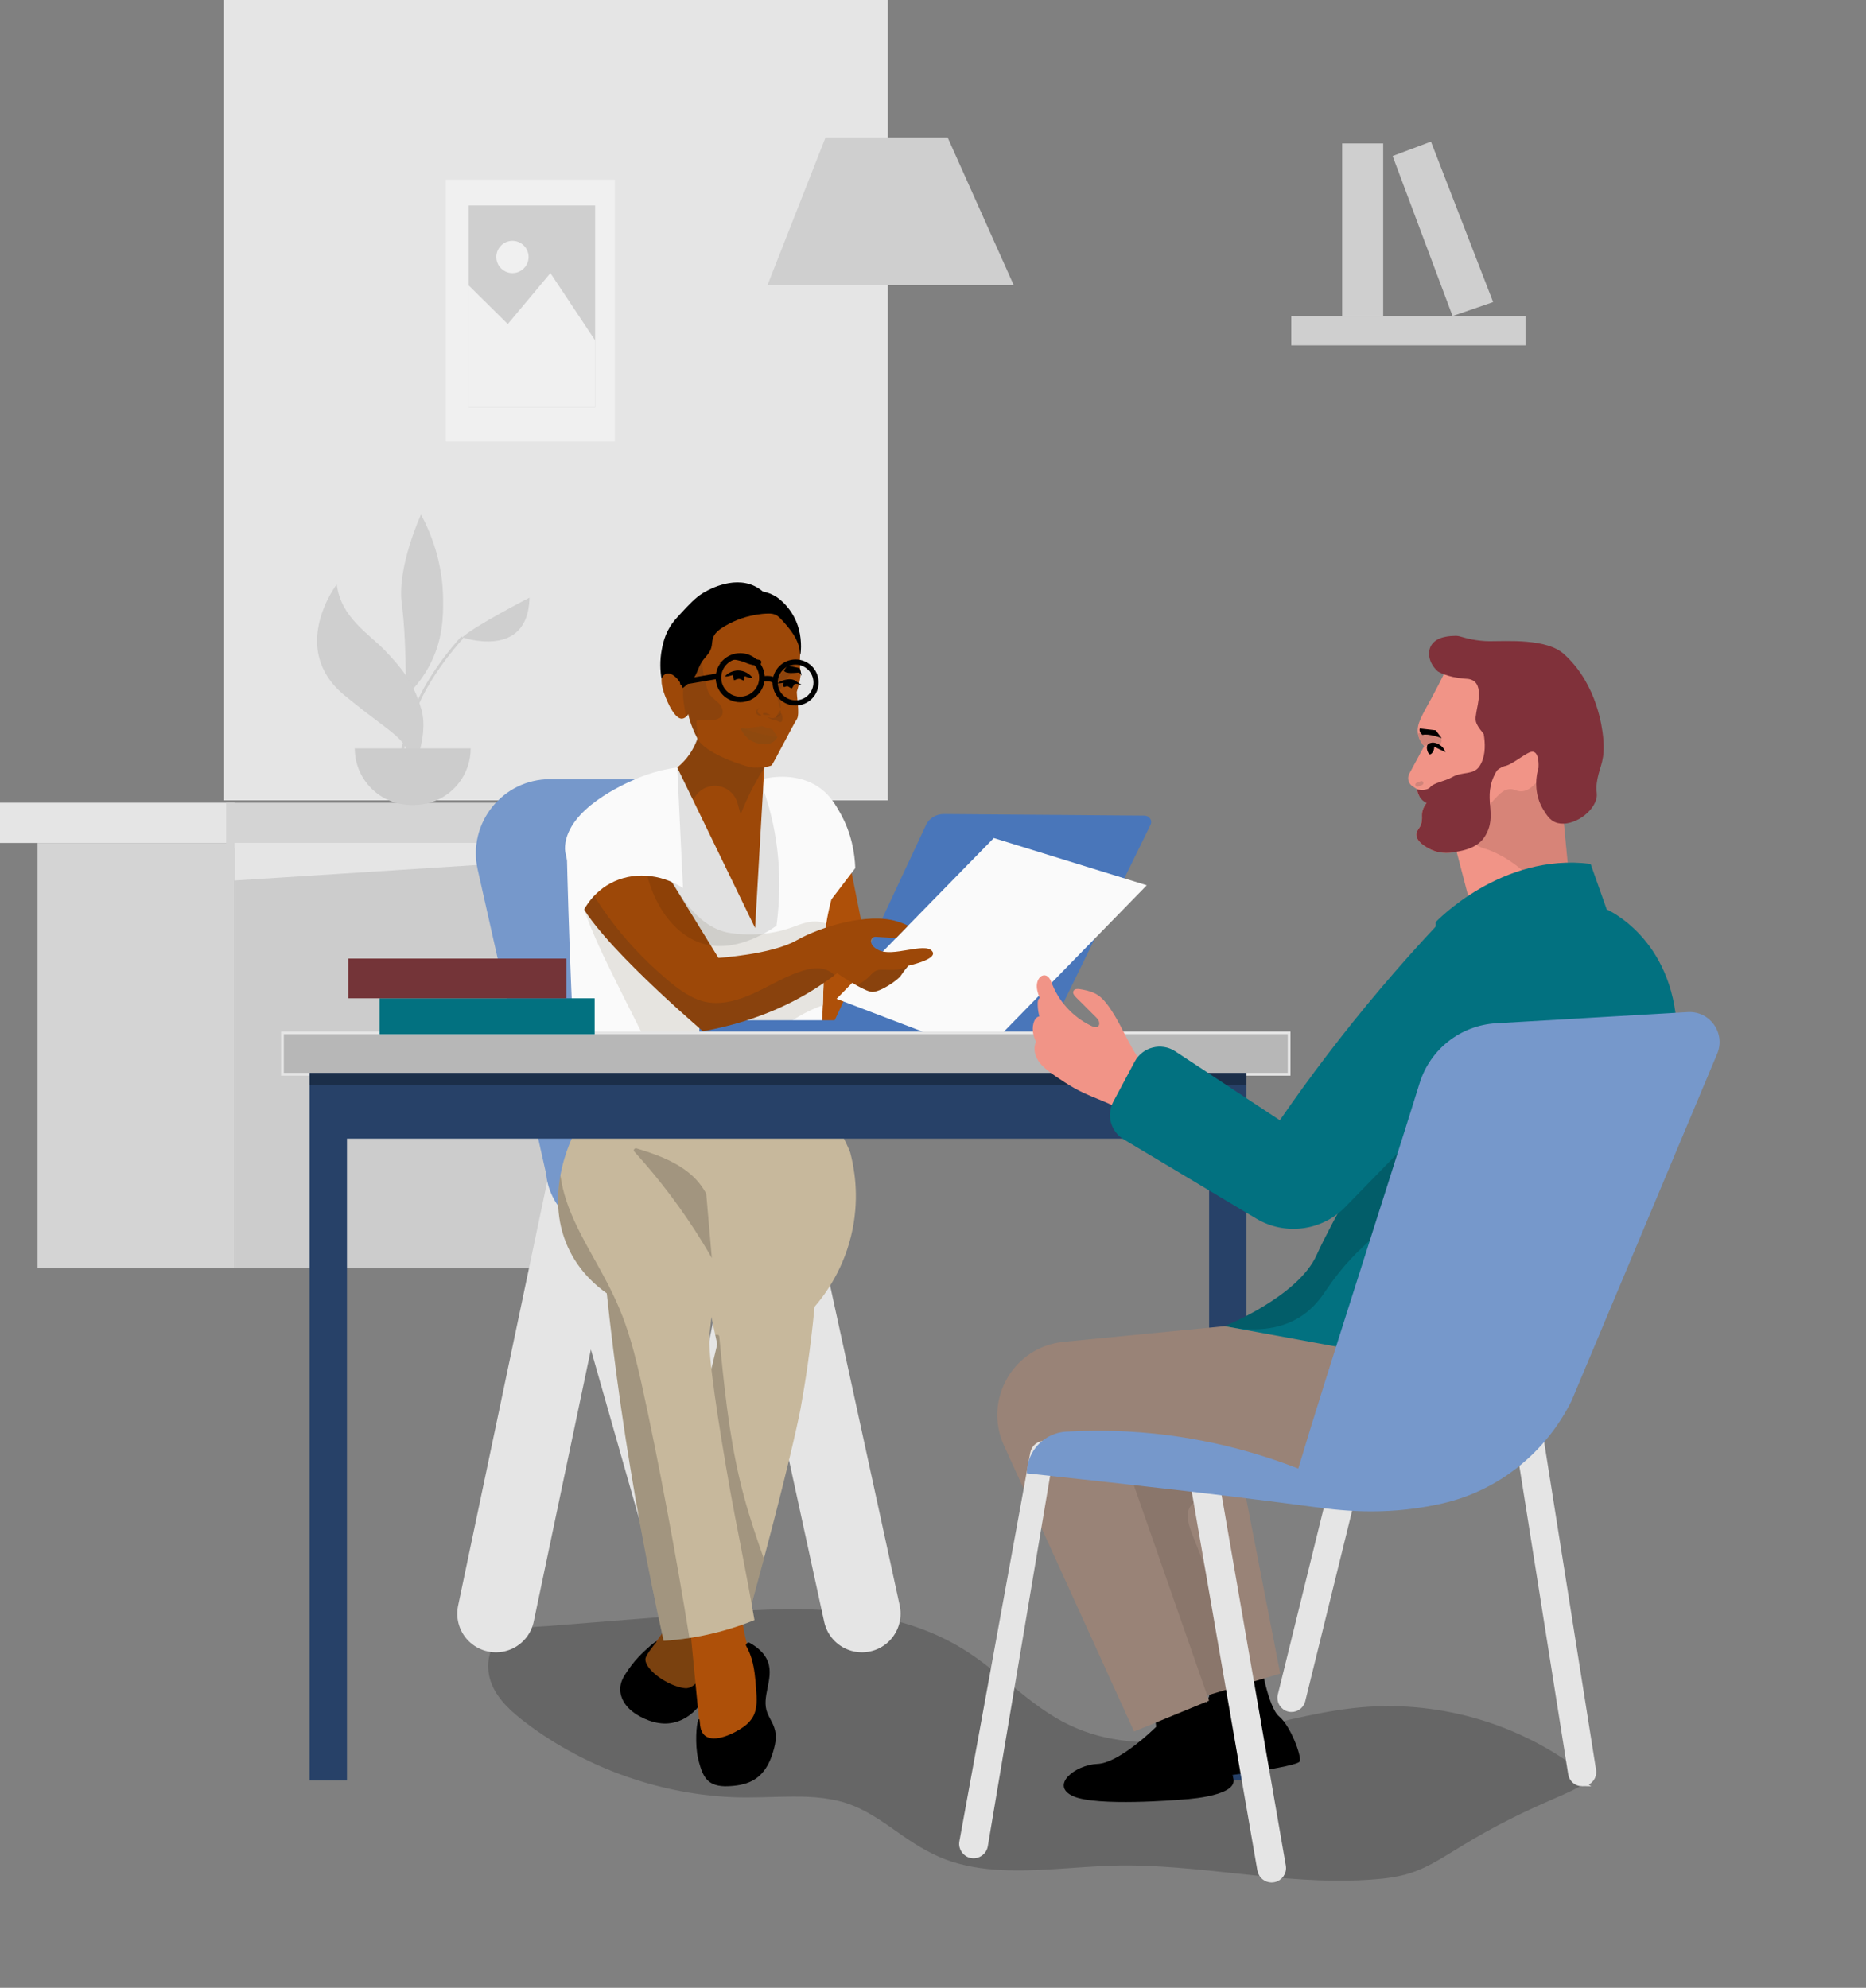<svg width="338" height="360" viewBox="0 0 338 360" fill="none" xmlns="http://www.w3.org/2000/svg">
<rect x="0" y="0" width="338" height="360" fill="#808080" stroke="none"/>
<path d="M160.815 0H40.499V144.947H160.815V0Z" fill="#E5E5E5"/>
<path d="M111.361 32.553H80.759V79.966H111.361V32.553Z" fill="#F0F0F0"/>
<path d="M84.912 37.213V51.7V73.758H107.799V61.647V37.213H84.912Z" fill="#E5E5E5"/>
<g style="mix-blend-mode:multiply" opacity="0.1">
<path d="M107.799 37.213H84.912V73.758H107.799V37.213Z" fill="black"/>
</g>
<path d="M92.824 49.457C94.437 49.457 95.744 48.15 95.744 46.537C95.744 44.925 94.437 43.617 92.824 43.617C91.211 43.617 89.904 44.925 89.904 46.537C89.904 48.15 91.211 49.457 92.824 49.457Z" fill="#F0F0F0"/>
<path d="M84.912 51.701V73.759H107.799V61.647L99.698 49.46L91.976 58.688L84.912 51.701Z" fill="#F0F0F0"/>
<path d="M276.332 57.234H233.897V62.54H276.332V57.234Z" fill="#E5E5E5"/>
<path d="M252.258 28.262L259.197 25.651L270.457 54.704L263.112 57.234L252.258 28.262Z" fill="#E5E5E5"/>
<path d="M250.544 25.977H243.118V57.232H250.544V25.977Z" fill="#E5E5E5"/>
<path d="M144.518 153.635H42.505V229.658H144.518V153.635Z" fill="#CCCCCC"/>
<path d="M6.801 229.658H42.505L42.505 152.662H6.801L6.801 229.658Z" fill="#E5E5E5"/>
<path d="M42.505 145.376H0V152.662H42.505V145.376Z" fill="#E5E5E5"/>
<path d="M40.965 153.635H148.647V145.378H40.965V153.635Z" fill="#E5E5E5"/>
<g style="mix-blend-mode:multiply" opacity="0.1">
<path d="M6.801 229.658H42.505L42.505 152.662H6.801L6.801 229.658Z" fill="#333333"/>
</g>
<g style="mix-blend-mode:multiply" opacity="0.1">
<path d="M40.965 152.662H148.647V145.375H40.965V152.662Z" fill="#333333"/>
</g>
<path d="M42.505 159.463V152.662H148.647L42.505 159.463Z" fill="#E5E5E5"/>
<path d="M95.908 108.24C95.908 108.24 85.827 113.43 83.75 115.431C83.75 115.431 95.685 119.581 95.908 108.24Z" fill="#E5E5E5"/>
<path d="M60.996 105.839C60.996 105.839 52.111 117.463 62.408 125.934C72.703 134.402 74.365 133.406 74.365 140.546C74.365 140.546 77.768 133.654 76.358 128.589C74.946 123.523 72.622 120.866 69.8 117.877C66.978 114.889 61.746 111.9 60.998 105.837L60.996 105.839Z" fill="#E5E5E5"/>
<path d="M76.263 93.191C76.263 93.191 71.889 102.679 72.779 109.353C73.669 116.024 73.519 126.107 73.519 126.107C74.711 124.992 76.322 123.241 77.67 120.77C80.269 116.011 80.288 111.544 80.264 108.539C80.21 101.681 77.925 96.305 76.26 93.193L76.263 93.191Z" fill="#E5E5E5"/>
<g style="mix-blend-mode:multiply" opacity="0.1">
<path d="M95.908 108.24C95.908 108.24 85.827 113.43 83.75 115.431C83.75 115.431 95.685 119.581 95.908 108.24Z" fill="black"/>
</g>
<g style="mix-blend-mode:multiply" opacity="0.1">
<path d="M80.264 108.536C80.21 101.679 77.925 96.302 76.26 93.191C76.26 93.191 71.886 102.679 72.776 109.353C73.321 113.43 73.475 118.779 73.514 122.325C74.01 123.058 74.471 123.837 74.892 124.698C75.804 123.678 76.79 122.376 77.67 120.768C80.269 116.009 80.288 111.542 80.264 108.536Z" fill="black"/>
</g>
<g style="mix-blend-mode:multiply" opacity="0.1">
<path d="M71.35 141.862L71.835 141.931C71.84 141.892 72.242 139.109 73.335 135.086C73.225 134.907 73.105 134.733 72.972 134.561C71.788 138.832 71.357 141.823 71.35 141.865V141.862Z" fill="black"/>
</g>
<g style="mix-blend-mode:multiply" opacity="0.1">
<path d="M83.927 115.6L83.571 115.261C83.517 115.32 78.624 120.527 75.731 126.657C75.812 126.872 75.888 127.093 75.964 127.319C78.783 121.072 83.87 115.656 83.927 115.597V115.6Z" fill="black"/>
</g>
<g style="mix-blend-mode:multiply" opacity="0.1">
<path d="M76.356 128.589C76.233 128.147 76.101 127.726 75.966 127.321C75.89 127.096 75.812 126.875 75.733 126.659C75.473 125.96 75.194 125.308 74.895 124.698C74.473 123.837 74.012 123.058 73.517 122.325C72.426 120.711 71.171 119.334 69.798 117.88C66.976 114.891 61.744 111.902 60.996 105.839C60.996 105.839 52.111 117.463 62.408 125.934C68.388 130.854 71.452 132.58 72.972 134.561C73.105 134.733 73.228 134.909 73.335 135.086C74.135 136.388 74.363 137.913 74.363 140.546C74.363 140.546 77.766 133.654 76.356 128.589Z" fill="black"/>
</g>
<path d="M64.262 135.53C64.262 138.362 65.409 140.926 67.265 142.782C69.121 144.638 71.685 145.785 74.517 145.785H75.002C76.04 145.785 77.042 145.631 77.986 145.344C82.196 144.067 85.258 140.156 85.258 135.53H64.262Z" fill="#CCCCCC"/>
<path d="M139.026 51.625L149.539 24.894H171.649L183.611 51.625H139.026Z" fill="#E5E5E5"/>
<g style="mix-blend-mode:multiply" opacity="0.1">
<path d="M276.332 57.234H233.897V62.54H276.332V57.234Z" fill="black"/>
</g>
<g style="mix-blend-mode:multiply" opacity="0.1">
<path d="M252.258 28.262L259.197 25.651L270.457 54.704L263.112 57.234L252.258 28.262Z" fill="black"/>
</g>
<g style="mix-blend-mode:multiply" opacity="0.1">
<path d="M250.545 25.977H243.118V57.232H250.545V25.977Z" fill="black"/>
</g>
<g style="mix-blend-mode:multiply" opacity="0.1">
<path d="M139.026 51.627L149.537 24.894H171.649L183.608 51.627H139.026Z" fill="black"/>
</g>
<path opacity="0.2" d="M284.667 319.348C284.851 318.929 284.211 318.674 283.998 319.054C272.656 311.248 258.667 307.784 244.986 309.365C230.139 311.081 215.358 317.993 200.226 314.656C196.666 313.871 193.327 312.454 190.257 310.495C187.403 308.676 184.792 306.509 182.171 304.376C179.543 302.236 176.888 300.11 173.97 298.369C171.1 296.655 168.023 295.305 164.838 294.292C151.66 290.102 137.457 291.453 123.912 292.527L99.346 294.476C96.364 294.711 92.642 294.584 90.333 296.825C88.44 298.659 88.065 301.576 88.739 304.03C89.57 307.053 91.924 309.365 94.302 311.263C97.011 313.423 99.929 315.335 102.954 317.017C108.956 320.356 115.453 322.769 122.181 324.161C125.589 324.867 129.053 325.309 132.532 325.47C136.212 325.642 139.884 325.387 143.564 325.365C147.333 325.343 151.16 325.62 154.68 327.066C157.924 328.4 160.739 330.543 163.605 332.524C166.37 334.436 169.226 336.143 172.448 337.167C175.696 338.2 179.107 338.621 182.505 338.719C189.833 338.933 197.119 337.793 204.448 337.842C219.749 337.945 234.993 341.789 250.312 340.242C260.609 339.202 261.271 334.598 280.416 326.221C283.917 324.688 288.749 322.69 288.47 321.334C288.293 320.474 286.126 320.187 284.327 320.079C284.464 320.069 284.579 319.981 284.64 319.858C284.699 319.738 284.702 319.594 284.601 319.478C284.621 319.432 284.643 319.388 284.665 319.341L284.667 319.348Z" fill="black"/>
<path d="M89.828 292.243L106.004 215.25L126.657 287.737L140.274 219.376L156.129 292.243" stroke="#E5E5E5" stroke-width="14" stroke-linecap="round" stroke-linejoin="round"/>
<path d="M98.961 212.76C98.961 212.76 99.299 225.205 118.864 225.568C138.428 225.931 145.219 222.555 145.219 222.555L141.157 196.547L98.961 212.76Z" fill="#7698CB"/>
<path d="M115.081 141.11H99.645C91.032 141.11 84.64 149.098 86.53 157.502L98.963 212.761L151.532 219.376L135.047 149.171V141.446L115.083 141.11H115.081Z" fill="#7698CB"/>
<path d="M127.479 295.017C127.266 294.424 126.758 294.086 126.14 294.034C125.37 293.97 124.571 294.051 123.799 294.066C123.058 294.081 122.318 294.098 121.58 294.113C121.465 294.051 121.325 294.044 121.21 294.127C121.011 294.169 120.903 294.353 120.898 294.525C120.114 295.611 119.332 296.697 118.547 297.783C117.807 298.81 116.895 299.864 116.608 301.129C116.071 303.505 118.339 305.641 120.33 306.486C122.499 307.408 125.174 306.854 126.339 304.682C126.917 303.603 127.106 302.348 127.283 301.151C127.491 299.742 127.609 298.317 127.638 296.893C127.65 296.273 127.695 295.616 127.481 295.02L127.479 295.017Z" fill="#A6411E"/>
<path d="M127.479 295.017C127.266 294.424 126.758 294.086 126.14 294.034C125.37 293.97 124.571 294.051 123.799 294.066C123.058 294.081 122.318 294.098 121.58 294.113C121.465 294.051 121.325 294.044 121.21 294.127C121.011 294.169 120.903 294.353 120.898 294.525C120.114 295.611 119.332 296.697 118.547 297.783C117.807 298.81 116.895 299.864 116.608 301.129C116.071 303.505 118.339 305.641 120.33 306.486C122.499 307.408 125.174 306.854 126.339 304.682C126.917 303.603 127.106 302.348 127.283 301.151C127.491 299.742 127.609 298.317 127.638 296.893C127.65 296.273 127.695 295.616 127.481 295.02L127.479 295.017Z" fill="#995113"/>
<g style="mix-blend-mode:multiply" opacity="0.2">
<path d="M127.479 295.017C127.266 294.424 126.758 294.086 126.14 294.034C125.37 293.97 124.571 294.051 123.799 294.066C123.058 294.081 122.318 294.098 121.58 294.113C121.465 294.051 121.325 294.044 121.21 294.127C121.011 294.169 120.903 294.353 120.898 294.525C120.114 295.611 119.332 296.697 118.547 297.783C117.807 298.81 116.895 299.864 116.608 301.129C116.071 303.505 118.339 305.641 120.33 306.486C122.499 307.408 125.174 306.854 126.339 304.682C126.917 303.603 127.106 302.348 127.283 301.151C127.491 299.742 127.609 298.317 127.638 296.893C127.65 296.273 127.695 295.616 127.481 295.02L127.479 295.017Z" fill="black"/>
</g>
<path d="M128.499 302.069C127.177 303.14 126.253 305.44 124.52 305.727C124.385 305.749 124.081 305.793 123.328 305.616C120.04 304.849 116.427 301.85 116.959 300.22C117.196 299.492 118.626 297.714 118.849 297.467C118.91 297.401 118.964 297.288 118.937 297.261C118.824 297.148 117.133 298.538 115.681 300.068C114.713 301.088 114.117 301.929 113.337 303.089C112.69 304.052 112.246 305.121 112.357 306.3C112.462 307.438 113.043 308.509 113.83 309.321C114.639 310.154 115.642 310.77 116.691 311.248C117.802 311.755 119.018 312.096 120.244 312.138C122.494 312.216 124.551 311.206 126.074 309.586C127.908 307.639 128.749 304.989 129.092 302.387C129.134 302.071 128.737 301.868 128.496 302.064L128.499 302.069Z" fill="black"/>
<path d="M138.35 307.276C138.259 305.276 137.612 303.425 136.822 301.603C136.408 300.649 135.979 299.7 135.633 298.72C135.287 297.737 135.025 296.724 134.822 295.702C134.415 293.657 134.238 291.575 134.111 289.499C134.079 288.989 134.049 288.476 134.022 287.967C134.022 287.967 133.821 287.763 133.429 287.736C132.193 287.65 126.13 293.235 124.958 294.324C126 305.334 126.807 313.356 126.954 314.442C127.02 314.928 127.079 315.227 127.192 316.009C127.258 316.468 127.3 316.936 127.44 317.382C127.726 318.297 128.506 318.63 129.411 318.569C132.816 318.336 135.873 315.83 137.295 312.822C138.109 311.098 138.435 309.174 138.35 307.276Z" fill="#AE5009"/>
<path d="M140.022 312.307C139.703 311.606 139.289 310.949 138.999 310.233C138.423 308.801 138.708 307.279 139.007 305.818C139.333 304.222 139.688 302.547 139.105 300.963C138.533 299.419 137.185 298.301 135.785 297.523C135.574 297.406 135.356 297.509 135.251 297.666C135.123 297.752 135.057 297.906 135.157 298.082C136.045 299.622 136.467 301.348 136.697 303.096C136.815 303.979 136.886 304.864 136.95 305.751C137.016 306.666 137.092 307.585 137.035 308.505C136.979 309.382 136.79 310.263 136.327 311.023C136.02 311.523 135.577 312.109 134.667 312.758C133.086 313.886 129.433 315.725 127.712 314.345C126.503 313.376 126.905 311.344 126.621 311.349C126.26 311.354 125.88 314.609 126.268 317.49C126.339 318.025 126.523 318.917 126.868 320.003C127.089 320.699 127.364 321.388 127.795 321.982C128.741 323.284 130.288 323.543 131.801 323.492C133.321 323.44 134.903 323.217 136.266 322.506C137.617 321.803 138.58 320.655 139.249 319.304C139.58 318.64 139.833 317.939 140.046 317.228C140.294 316.399 140.51 315.539 140.527 314.668C140.544 313.842 140.365 313.062 140.024 312.31L140.022 312.307Z" fill="black"/>
<path d="M154.438 222.594C153.008 229.746 149.39 234.529 147.544 236.669C146.825 244.326 145.825 250.637 144.996 255.18C144.996 255.18 143.704 262.238 138.364 282.293C137.683 284.853 136.935 287.626 136.116 290.622L128.979 290.217L118.922 289.648L128.295 250.281L129.923 243.446L129.551 241.732L123.38 213.307L124.642 206.212C124.642 206.212 145.783 187.731 154.011 208.747C154.715 211.422 155.661 216.47 154.438 222.594Z" fill="#C7B89C"/>
<g style="mix-blend-mode:multiply" opacity="0.19">
<path d="M134.807 271.194C133.657 266.975 132.819 262.677 132.166 258.352C131.509 253.998 131.036 249.617 130.6 245.236C130.494 244.169 130.391 243.103 130.286 242.036C130.266 241.826 130.109 241.732 129.945 241.737C129.899 241.725 129.85 241.723 129.796 241.725C129.764 241.727 129.732 241.727 129.7 241.73C129.651 241.732 129.599 241.732 129.55 241.732L129.923 243.446L128.295 250.281C128.327 252.081 128.356 253.878 128.388 255.678C128.464 260.181 128.54 264.685 128.619 269.191C128.695 273.695 128.773 278.199 128.849 282.703C128.888 284.966 128.928 287.229 128.967 289.492C128.972 289.734 128.974 289.975 128.979 290.217L136.116 290.622C136.935 287.626 137.683 284.853 138.364 282.293C137.065 278.633 135.827 274.946 134.807 271.194Z" fill="black"/>
</g>
<path d="M132.304 270.187C133.25 275.539 134.934 283.473 136.665 293.412C134.763 294.182 132.588 294.929 130.163 295.562C128.312 296.045 126.542 296.398 124.882 296.653C123.208 296.91 121.641 297.067 120.207 297.16C117.27 283.916 114.637 269.817 112.496 254.913C111.481 247.859 110.626 240.962 109.91 234.228C107.939 232.84 105.217 230.467 103.303 226.76C100.79 221.896 100.772 216.882 101.508 212.846C102.307 208.463 103.999 205.229 104.347 204.584L142.331 203.76L127.744 214.102L127.925 216.2L128.935 227.834L129.327 232.342C129.327 232.342 129.327 234.524 128.535 241.632C128.138 245.184 130.171 258.129 132.304 270.187Z" fill="#C7B89C"/>
<g style="mix-blend-mode:multiply" opacity="0.19">
<path d="M120.815 273.379C119.366 265.683 117.851 257.992 116.154 250.348C115.35 246.727 114.448 243.12 113.212 239.619C112.053 236.341 110.523 233.245 108.856 230.202C105.857 224.73 102.341 219.145 101.508 212.847C100.772 216.882 100.79 221.896 103.303 226.76C105.217 230.467 107.939 232.84 109.91 234.228C110.626 240.963 111.481 247.859 112.496 254.913C114.637 269.817 117.27 283.917 120.207 297.161C121.641 297.068 123.208 296.911 124.882 296.653C123.63 288.879 122.274 281.119 120.815 273.379Z" fill="black"/>
</g>
<g style="mix-blend-mode:multiply" opacity="0.19">
<path d="M127.925 216.201C127.631 215.634 127.285 215.093 126.9 214.585C125.172 212.295 122.676 210.768 120.07 209.66C118.518 209 116.914 208.478 115.306 207.98C114.985 207.88 114.629 208.267 114.889 208.554C119.523 213.646 123.676 219.17 127.278 225.037C127.847 225.961 128.398 226.893 128.935 227.834L127.925 216.201Z" fill="black"/>
</g>
<path d="M153.55 154.521C156.019 166.916 158.49 179.312 160.959 191.708C154.359 193.321 147.759 194.934 141.159 196.548C142.944 183.465 144.729 170.383 146.514 157.301C148.86 156.374 151.204 155.447 153.55 154.523V154.521Z" fill="#AE5009"/>
<path d="M127.462 170.567C119.702 168.196 114.029 156.423 117.846 142.657C119.354 141.156 120.347 140.462 120.994 140.109C121.19 140.001 121.874 139.641 122.673 138.996C122.914 138.802 123.154 138.592 123.389 138.366C126.572 135.355 127.158 131.349 127.194 129.059V128.974C127.214 128.169 127.165 127.583 127.138 127.353C129.869 129.106 132.603 130.852 135.324 132.597C135.609 133.495 136.067 134.639 136.83 135.856C137.44 136.829 138.085 137.599 138.651 138.185C138.529 138.663 138.421 139.219 138.364 139.844C138.264 140.962 138.364 141.928 138.499 142.661C138.872 143.718 139.218 144.817 139.534 145.959C141.735 153.91 141.684 161.312 140.882 167.35C139.146 168.556 133.253 172.339 127.464 170.572L127.462 170.567Z" fill="#AE5009"/>
<g style="mix-blend-mode:multiply" opacity="0.17">
<path d="M132.475 136.895C131.039 136.265 130.308 135.937 129.729 135.383C127.403 133.147 127.216 129.038 127.194 129.045V129.06C127.155 131.35 126.572 135.358 123.389 138.366C122.602 139.124 121.779 139.69 120.994 140.112C120.352 140.467 119.749 140.725 119.202 140.909C120.688 142.671 122.183 144.447 123.679 146.209C123.755 146.17 123.833 146.123 123.909 146.074C124.6 145.692 125.049 145.27 125.356 144.961C125.969 144.309 126.047 143.937 126.67 143.39C127.131 142.968 127.704 142.662 128.31 142.488C129.528 142.132 130.84 142.333 131.885 143.064C132.382 143.409 132.824 143.861 133.14 144.388C133.485 144.981 133.667 145.663 133.839 146.334C133.924 146.67 134.02 147.072 134.165 147.465C134.341 147.013 134.525 146.56 134.721 146.104C135.854 143.444 137.143 141.056 138.487 138.93C135.952 138.307 133.934 137.538 132.475 136.898V136.895Z" fill="#232321"/>
</g>
<path d="M144.337 130.244C143.721 131.141 140.083 138.278 139.784 138.577C139.485 138.876 136.94 139.207 135.856 138.945C134.827 138.695 128.509 136.785 126.626 134.223C126.525 134.085 126.437 133.948 126.363 133.806C124.909 131.035 124.686 129.314 124.686 129.314C124.686 129.314 124.534 129.586 124.262 129.819C124.064 129.991 123.801 130.143 123.492 130.153C123.137 130.165 122.406 129.908 121.433 128.14C121.283 127.868 118.734 123.139 120.366 121.729C120.815 121.341 121.381 121.373 121.472 121.381C122.504 121.457 123.451 122.616 123.833 124.337L124.14 123.545L124.73 122.013L125.976 118.779L126.687 116.936L128.589 113.685L135.636 109.458L142.211 110.274L145.013 117.301C145.013 117.301 144.751 120.449 144.986 121.432C145.219 122.418 144.474 124.818 144.344 125.227C144.217 125.639 144.952 129.341 144.337 130.239V130.244Z" fill="#AE5009"/>
<g style="mix-blend-mode:multiply" opacity="0.14">
<path d="M130.237 127.405C129.896 127.04 129.487 126.748 129.117 126.414C128.705 126.044 128.396 125.627 128.207 125.103C128.006 124.549 127.876 123.963 127.731 123.391C127.579 122.793 127.442 122.19 127.349 121.58C127.256 120.974 127.202 120.361 127.221 119.748C127.241 119.148 127.371 118.559 127.403 117.958C127.417 117.672 127.403 117.385 127.337 117.103C127.319 117.024 127.226 117.002 127.175 117.064C126.724 117.598 126.324 118.172 125.978 118.78C125.812 119.074 125.657 119.376 125.515 119.684C125.302 120.153 125.12 120.636 124.971 121.129C124.882 121.423 124.809 121.717 124.73 122.014C124.681 122.195 124.632 122.374 124.578 122.553C124.471 122.904 124.341 123.249 124.164 123.568C124.157 123.558 124.149 123.551 124.14 123.546C124.095 123.514 124.027 123.519 124.007 123.585C123.97 123.708 123.939 123.833 123.909 123.958C123.885 123.99 123.863 124.022 123.838 124.051C123.799 124.098 123.821 124.149 123.86 124.174C123.85 124.227 123.838 124.284 123.831 124.338C123.603 125.684 123.791 127.069 124.022 128.408C124.103 128.878 124.184 129.349 124.26 129.82C124.529 129.584 124.684 129.315 124.684 129.315C124.684 129.315 124.907 131.036 126.361 133.806C126.434 133.946 126.523 134.086 126.623 134.223C126.4 133.468 126.292 132.678 126.226 131.889C126.201 131.602 126.182 131.315 126.162 131.026C126.148 130.82 126.106 130.465 126.366 130.396C126.491 130.362 126.635 130.384 126.765 130.384C126.927 130.386 127.091 130.389 127.253 130.394L128.18 130.408C128.972 130.423 129.97 130.447 130.563 129.822C131.25 129.097 130.823 128.035 130.234 127.4L130.237 127.405Z" fill="#232321"/>
</g>
<g style="mix-blend-mode:multiply" opacity="0.14">
<path d="M142.16 121.224C142.16 121.224 140.252 123.369 140.277 123.744C140.301 124.119 141.169 128.172 141.346 128.221C141.522 128.27 141.078 125.644 141.216 125.22C141.353 124.796 142.932 121.778 143.908 121.702C144.883 121.626 142.162 121.224 142.162 121.224H142.16Z" fill="#232321"/>
</g>
<path d="M137.771 120.29C137.771 120.29 138.242 119.601 137.396 119.476C136.55 119.351 133.483 118.654 133.169 118.686C132.855 118.718 130.254 120.059 130.254 120.059C130.254 120.059 132.667 119.466 133.074 119.483C133.481 119.5 134.733 119.846 134.952 119.971C135.17 120.096 137.33 120.944 137.769 120.287L137.771 120.29Z" fill="black"/>
<path d="M142.027 121.425C142.027 121.425 142.655 120.417 142.873 120.547C143.091 120.677 144.533 120.915 144.751 120.984C144.969 121.052 145.219 122.423 145.219 122.423C145.219 122.423 144.937 121.805 144.655 121.805C144.373 121.805 142.211 122.146 142.025 121.425H142.027Z" fill="black"/>
<path d="M134.498 121.535C133.937 121.383 133.481 121.427 133.309 121.452C132.218 121.591 131.333 122.322 131.404 122.481C131.438 122.557 131.696 122.56 132.632 122.285C132.657 122.258 132.659 122.231 132.698 122.241C132.738 122.253 132.75 122.327 132.752 122.342C132.765 122.418 132.865 122.984 132.951 123.16C132.953 123.168 132.956 123.17 132.958 123.173C133.027 123.266 133.382 122.994 133.74 122.955C134.263 122.896 134.574 123.352 134.753 123.212C134.925 123.08 134.697 122.616 134.876 122.506C134.954 122.457 135.062 122.506 135.192 122.565C135.614 122.749 136.16 122.817 136.212 122.727C136.288 122.594 135.547 121.814 134.498 121.535Z" fill="black"/>
<path d="M144.43 123.546C144.175 123.369 144.104 123.288 143.893 123.193C143.893 123.193 143.626 123.068 143.282 123.026C142.365 122.908 140.833 123.575 140.887 123.737C140.904 123.796 141.125 123.808 141.907 123.656C141.838 123.84 141.814 124.036 141.836 124.218C141.856 124.387 142.039 124.475 142.189 124.397C142.272 124.352 142.363 124.321 142.459 124.306C142.459 124.306 142.525 124.294 142.603 124.294C142.91 124.294 143.214 124.728 143.432 124.656C143.476 124.642 143.574 124.468 143.768 124.122C143.846 123.982 143.841 123.985 143.851 123.975C144.143 123.639 145.18 124.107 145.205 124.039C145.222 123.992 144.903 123.874 144.432 123.548L144.43 123.546Z" fill="black"/>
<g style="mix-blend-mode:multiply" opacity="0.53">
<path d="M140.826 133.485C140.691 133.73 140.47 134.044 140.12 134.306C138.649 135.405 136.489 134.358 136.329 134.279C134.898 133.561 134.304 132.257 134.13 131.823C134.15 131.828 134.304 131.864 134.503 131.896C134.572 131.906 134.635 131.916 134.697 131.918H134.699C134.939 131.938 135.128 131.913 135.248 131.899C135.648 131.854 136.668 131.722 138.028 131.509C138.252 131.595 138.477 131.678 138.7 131.764C139.095 131.862 139.487 131.957 139.882 132.056C140.196 132.531 140.512 133.009 140.826 133.485Z" fill="#995113"/>
</g>
<path d="M144.697 113.942C143.704 110.196 141.002 108.306 140.458 107.987C140.269 107.877 140.071 107.774 139.867 107.678C139.166 107.352 138.548 107.2 138.161 107.122C137.842 106.849 137.33 106.457 136.631 106.126C132.561 104.214 127.844 107.09 127.302 107.428C125.91 108.301 124.958 109.328 123.056 111.378C122.129 112.378 121.73 112.915 121.391 113.467C121.065 113.996 120.813 114.511 120.614 114.996C120.2 116.011 120.018 116.904 119.891 117.546C119.471 119.682 119.594 121.577 119.837 122.999C119.837 122.844 119.876 122.732 119.952 122.663C120.018 122.526 120.119 122.374 120.273 122.244C120.445 122.097 120.612 122.038 120.648 122.025C120.832 121.962 121.031 121.947 121.234 121.981C121.783 122.075 122.494 122.619 123.024 123.369C123.215 123.641 123.468 124.058 123.664 124.629C124.166 124.227 125.647 123.016 126.005 122.258C126.018 122.236 126.125 122.016 126.253 121.714C126.388 121.395 126.515 121.074 126.655 120.76C126.871 120.277 127.131 119.829 127.462 119.414C127.766 119.034 128.099 118.679 128.376 118.279C128.66 117.867 128.842 117.426 128.923 116.933C129.009 116.396 129.009 115.837 129.229 115.33C129.428 114.876 129.769 114.499 130.144 114.185C130.534 113.859 130.968 113.589 131.404 113.334C131.875 113.057 132.36 112.81 132.858 112.582C133.846 112.133 134.878 111.782 135.935 111.537C136.275 111.456 136.621 111.388 136.972 111.329C137.695 111.206 138.428 111.133 139.161 111.12C139.72 111.11 140.282 111.179 140.755 111.495C141.186 111.785 141.534 112.192 141.883 112.572C142.356 113.089 142.822 113.636 143.246 114.214C143.964 115.197 144.55 116.271 144.81 117.455C144.856 117.978 144.913 118.556 144.95 118.556C145.021 118.554 145.335 116.335 144.7 113.937L144.697 113.942Z" fill="black"/>
<g style="mix-blend-mode:multiply" opacity="0.14">
<path d="M141.539 129.248C141.49 129.148 141.35 129.168 141.297 129.248C141.022 129.663 140.593 129.947 140.11 130.05C140.017 130.057 139.882 130.06 139.723 130.045C139.308 130.006 139.051 129.869 139.041 129.893C139.029 129.92 139.303 130.109 139.678 130.239C139.973 130.342 140.044 130.31 140.34 130.386C141.032 130.563 141.223 130.881 141.466 130.766C141.628 130.688 141.701 130.487 141.728 130.232C141.762 129.893 141.691 129.555 141.544 129.248H141.539Z" fill="#232321"/>
</g>
<g style="mix-blend-mode:multiply" opacity="0.14">
<path d="M141.35 128.604C141.35 128.604 141.873 129.636 140.431 129.979L141.35 128.604Z" fill="#232321"/>
</g>
<g style="mix-blend-mode:multiply" opacity="0.14">
<path d="M137.756 129.393C137.653 129.354 137.553 129.3 137.465 129.231C137.342 129.138 137.264 129.028 137.246 128.988C137.102 128.675 137.516 128.223 137.489 128.206C137.462 128.187 136.879 128.579 136.984 129.086C137.065 129.474 137.504 129.596 137.68 129.663C137.751 129.69 137.835 129.633 137.852 129.565C137.874 129.486 137.825 129.417 137.754 129.393H137.756Z" fill="#232321"/>
</g>
<g style="mix-blend-mode:multiply" opacity="0.14">
<path d="M138.278 129.182C138.261 129.199 138.163 129.283 138.183 129.354C138.198 129.408 138.286 129.437 138.355 129.452C138.668 129.523 138.823 129.447 139.134 129.481C139.355 129.506 139.475 129.565 139.487 129.538C139.504 129.499 139.296 129.361 139.112 129.273C138.654 129.052 138.345 129.131 138.281 129.182H138.278Z" fill="#232321"/>
</g>
<g style="mix-blend-mode:multiply" opacity="0.14">
<path d="M141.078 129.491C141.066 129.469 140.99 129.491 140.98 129.491C140.804 129.538 140.745 129.758 140.74 129.778C140.924 129.656 141.096 129.528 141.076 129.491H141.078Z" fill="#232321"/>
</g>
<path d="M154.923 157.217C153.482 159.105 152.04 160.995 150.601 162.883C150.601 162.883 150.061 164.773 149.662 167.301H149.659C149.441 168.679 149.262 170.248 149.235 171.805C149.23 172.121 149.23 172.44 149.235 172.754C149.255 173.509 149.25 174.538 149.228 175.732C149.196 177.581 149.125 179.829 149.042 182.07C148.843 187.344 148.573 192.588 148.573 192.588H104.109C103.638 183.436 103.251 174.156 102.954 164.749C102.827 160.686 102.717 156.643 102.626 152.625C109.307 148.082 115.99 143.539 122.671 138.996C127.373 148.685 132.073 158.374 136.776 168.063C137.291 159.056 137.808 150.048 138.323 141.043C139.659 140.749 144.582 139.83 148.573 142.759C150.427 144.12 151.368 145.787 152.192 147.244C154.276 150.933 154.828 154.599 154.921 157.217H154.923Z" fill="#FAFAFA"/>
<path d="M149.235 171.805C149.262 170.248 149.441 168.679 149.659 167.301C147.396 166.289 144.977 167.394 143.412 167.961C138.166 169.861 133.103 169.143 131.838 168.892C129.609 168.456 125.728 166.848 121.931 159.851C111.153 162.327 108.118 162.253 107.443 161.667C107.201 161.454 106.431 161.042 104.83 160.365C104.367 160.169 104.09 160.902 104.555 161.099C104.604 161.121 104.656 161.145 104.707 161.167C104.71 161.187 104.71 161.206 104.717 161.231C105.977 165.818 107.885 170.185 109.956 174.455C112.119 178.917 114.377 183.333 116.598 187.768C117.4 189.372 118.189 190.985 118.996 192.588C119.315 193.223 119.636 193.856 119.962 194.486C120.173 194.893 120.42 195.3 120.842 195.516C121.318 195.761 121.847 195.648 122.347 195.545C123.446 195.319 124.532 195.047 125.608 194.731C127.55 194.16 129.428 193.439 131.245 192.588C133.473 191.544 135.606 190.301 137.646 188.891C141.172 186.456 144.557 183.676 148.639 182.213C148.774 182.164 148.909 182.117 149.044 182.07C149.127 179.83 149.198 177.581 149.23 175.733C149.083 175.745 148.934 175.765 148.787 175.789C147.622 175.98 146.511 176.471 145.403 176.863C144.234 177.275 143.059 177.67 141.878 178.045C139.549 178.788 137.195 179.454 134.824 180.048C132.47 180.636 131.303 180.974 131.267 180.879C131.071 180.386 143.917 175.662 149.235 171.805Z" fill="#E6E4E0"/>
<g style="mix-blend-mode:multiply" opacity="0.49">
<path d="M140.826 133.485C140.691 133.73 140.47 134.044 140.12 134.306C138.649 135.404 136.489 134.357 136.329 134.279C134.898 133.561 134.304 132.256 134.13 131.822C134.15 131.827 134.304 131.864 134.503 131.896C134.572 131.906 134.635 131.915 134.697 131.918H134.699C135.503 132.237 136.413 132.548 137.423 132.82C138.663 133.154 139.811 133.359 140.826 133.485Z" fill="#995113"/>
</g>
<path d="M134.076 126.669C136.252 126.669 138.016 124.905 138.016 122.729C138.016 120.554 136.252 118.79 134.076 118.79C131.9 118.79 130.136 120.554 130.136 122.729C130.136 124.905 131.9 126.669 134.076 126.669Z" stroke="black" stroke-miterlimit="10"/>
<path d="M144.111 127.306C146.156 127.306 147.813 125.649 147.813 123.604C147.813 121.56 146.156 119.902 144.111 119.902C142.067 119.902 140.409 121.56 140.409 123.604C140.409 125.649 142.067 127.306 144.111 127.306Z" stroke="black" stroke-width="0.94" stroke-miterlimit="10"/>
<path d="M138.016 123.011C138.016 123.011 139.946 122.602 140.385 123.465" stroke="black" stroke-miterlimit="10"/>
<path d="M130.136 122.423L123.178 123.605" stroke="black" stroke-miterlimit="10"/>
<path d="M170.984 147.432L207.292 147.714C208.189 147.722 208.787 148.582 208.419 149.337L190.838 185.255C190.299 185.941 189.482 186.397 188.573 186.52L149.723 191.678C148.826 191.798 148.183 190.889 148.662 190.18L167.746 149.376C168.302 148.185 169.577 147.42 170.984 147.432Z" fill="#4976BA"/>
<path d="M187.707 188.325H126.677V184.77H190.831V185.201C190.831 186.927 189.433 188.325 187.707 188.325Z" fill="#4976BA"/>
<path d="M151.532 180.898L180.014 151.772L207.721 160.331L177.851 190.928L151.532 180.898Z" fill="#FAFAFA"/>
<path d="M158.628 169.665C158.091 169.621 157.652 170.109 157.77 170.631C157.77 170.636 157.77 170.641 157.77 170.646C157.963 171.479 158.775 171.869 159.059 172.026C161.631 173.45 167.493 170.601 168.834 172.254C168.895 172.332 169.008 172.477 169.013 172.673C169.03 173.661 166.282 174.458 164.88 174.806C164.752 174.836 164.639 174.865 164.539 174.889C164.539 174.892 164.536 174.892 164.536 174.892C164.49 174.946 163.73 175.826 163.198 176.655C162.651 177.505 159.424 179.697 157.961 179.638C157.387 179.614 156.279 179.084 155.146 178.449C153.41 177.474 151.618 176.258 151.618 176.258C151.461 176.38 151.304 176.5 151.148 176.62C145.379 181.011 137.688 184.873 127.327 186.761C124.591 184.405 105.102 167.49 104.381 161.42C104.376 161.368 104.371 161.317 104.369 161.268C104.367 161.219 104.364 161.17 104.364 161.121C104.364 161.003 104.364 160.885 104.371 160.773C104.376 160.701 104.381 160.63 104.389 160.562C104.394 160.498 104.401 160.434 104.408 160.373C104.408 160.363 104.408 160.353 104.413 160.344C104.452 160.037 104.514 159.767 104.565 159.566C104.575 159.527 104.585 159.488 104.597 159.449C104.607 159.417 104.614 159.387 104.624 159.36C104.631 159.326 104.644 159.292 104.656 159.257C104.663 159.235 104.671 159.216 104.678 159.194L104.685 159.172C106.279 154.736 113.323 154.119 113.323 154.119L120.629 158.017L130.132 173.485C130.132 173.485 139.752 172.877 144.258 170.32C148.764 167.762 157.23 165.264 162.408 166.848C163.308 167.122 163.985 167.395 164.477 167.657L162.305 169.878" fill="#AE5009"/>
<g style="mix-blend-mode:multiply" opacity="0.1">
<path d="M135.856 138.945C134.827 138.695 128.509 136.785 126.626 134.223C126.525 134.085 126.437 133.948 126.363 133.806C126.334 133.747 126.307 133.693 126.277 133.637C125.736 135.336 124.787 137.138 123.159 138.677C122.924 138.905 122.683 139.114 122.443 139.308C121.644 139.952 120.957 140.313 120.764 140.421C120.119 140.774 119.126 141.47 117.616 142.968C113.798 156.734 119.472 168.507 127.231 170.878C133.017 172.646 138.914 168.863 140.649 167.657C141.453 161.618 141.503 154.219 139.301 146.265C138.985 145.123 138.636 144.025 138.266 142.968C138.129 142.232 138.031 141.269 138.131 140.151C138.171 139.714 138.237 139.312 138.313 138.945C137.457 139.053 136.442 139.084 135.856 138.942V138.945Z" fill="black"/>
</g>
<g style="mix-blend-mode:multiply" opacity="0.1">
<path d="M144.347 125.232C144.476 124.82 145.222 122.42 144.989 121.437C144.756 120.451 145.016 117.306 145.016 117.306L142.214 110.279L135.638 109.463L128.592 113.69L126.689 116.941L125.978 118.784L124.733 122.018L124.142 123.55L123.836 124.345C123.453 122.624 122.507 121.464 121.475 121.388C121.384 121.381 120.818 121.349 120.369 121.736C118.736 123.146 121.288 127.875 121.435 128.147C122.409 129.915 123.139 130.172 123.495 130.16C123.804 130.15 124.066 129.998 124.265 129.827C124.534 129.591 124.689 129.322 124.689 129.322C124.689 129.322 124.905 130.974 126.277 133.644C126.307 133.7 126.334 133.757 126.363 133.813C126.437 133.953 126.525 134.093 126.626 134.23C128.509 136.792 134.827 138.702 135.856 138.952C136.445 139.094 137.457 139.062 138.313 138.954C139.036 138.864 139.647 138.722 139.784 138.584C140.083 138.285 143.721 131.148 144.337 130.251C144.952 129.354 144.217 125.651 144.344 125.24L144.347 125.232Z" fill="black"/>
</g>
<g style="mix-blend-mode:multiply" opacity="0.1">
<path d="M158.628 169.665C158.091 169.621 157.652 170.109 157.77 170.631C157.77 170.636 157.77 170.641 157.77 170.646C157.963 171.479 158.775 171.869 159.059 172.026C161.631 173.45 167.493 170.601 168.834 172.254C168.895 172.332 169.008 172.477 169.013 172.673C169.03 173.661 166.282 174.458 164.88 174.806C164.752 174.836 164.639 174.865 164.539 174.889C164.539 174.892 164.536 174.892 164.536 174.892C164.49 174.946 163.73 175.826 163.198 176.655C162.651 177.505 159.424 179.697 157.961 179.638C157.387 179.614 156.279 179.084 155.146 178.449C153.41 177.474 151.618 176.258 151.618 176.258C151.461 176.38 151.304 176.5 151.148 176.62C145.379 181.011 137.688 184.873 127.327 186.761C124.591 184.405 105.102 167.49 104.381 161.42C104.376 161.368 104.371 161.317 104.369 161.268C104.367 161.219 104.364 161.17 104.364 161.121C104.364 161.003 104.364 160.885 104.371 160.773C104.376 160.701 104.381 160.63 104.389 160.562C104.394 160.498 104.401 160.434 104.408 160.373C104.408 160.363 104.408 160.353 104.413 160.344C104.452 160.037 104.514 159.767 104.565 159.566C104.575 159.527 104.585 159.488 104.597 159.449C104.607 159.417 104.614 159.387 104.624 159.36C104.631 159.326 104.644 159.292 104.656 159.257C104.663 159.235 104.671 159.216 104.678 159.194L104.685 159.172C106.279 154.736 113.323 154.119 113.323 154.119L120.629 158.017L130.132 173.485C130.132 173.485 139.752 172.877 144.258 170.32C148.764 167.762 157.23 165.264 162.408 166.848C163.308 167.122 163.985 167.395 164.477 167.657L162.305 169.878" fill="black"/>
</g>
<g style="mix-blend-mode:multiply" opacity="0.17">
<path d="M150.674 176.198C149.684 175.438 148.431 175.262 147.217 175.414C145.923 175.573 144.651 176.029 143.449 176.522C142.228 177.025 141.049 177.62 139.877 178.226C137.519 179.44 135.145 180.71 132.542 181.308C131.262 181.602 129.94 181.734 128.631 181.587C127.368 181.443 126.162 181.016 125.044 180.415C122.835 179.229 120.889 177.5 119.033 175.833C115.259 172.44 111.896 168.591 109.025 164.408C108.326 163.393 107.659 162.359 107.022 161.304C106.634 160.257 105.735 159.51 104.688 159.171L104.68 159.193C104.673 159.216 104.666 159.235 104.658 159.257C104.646 159.292 104.634 159.326 104.626 159.36C104.617 159.387 104.609 159.417 104.599 159.448C104.587 159.488 104.577 159.527 104.568 159.566C104.553 159.622 104.538 159.686 104.523 159.752C104.497 159.865 104.472 159.983 104.452 160.101C104.44 160.179 104.425 160.26 104.416 160.343C104.411 160.353 104.411 160.363 104.411 160.373C104.403 160.434 104.396 160.498 104.391 160.561C104.384 160.63 104.379 160.701 104.374 160.772C104.367 160.885 104.367 161.003 104.367 161.12C104.367 161.17 104.369 161.219 104.371 161.268C104.371 161.317 104.379 161.368 104.384 161.42C105.105 167.49 124.593 184.404 127.329 186.76C137.69 184.873 145.381 181.011 151.15 176.62C151 176.468 150.844 176.328 150.674 176.198Z" fill="#232321"/>
</g>
<g style="mix-blend-mode:multiply" opacity="0.17">
<path d="M164.563 174.872L164.539 174.887C164.637 174.862 164.752 174.835 164.88 174.806C164.781 174.779 164.671 174.796 164.563 174.872ZM160.278 175.635C159.802 175.617 159.319 175.59 158.858 175.738C158.429 175.87 158.115 176.152 157.819 176.473C157.51 176.804 157.198 177.123 156.848 177.402C156.492 177.687 156.115 177.932 155.708 178.138C155.516 178.233 155.323 178.331 155.146 178.447C156.276 179.082 157.385 179.611 157.961 179.636C159.424 179.697 162.651 177.505 163.198 176.652C163.727 175.823 164.487 174.943 164.536 174.889C163.752 175.446 162.788 175.625 161.842 175.662C161.322 175.684 160.797 175.654 160.278 175.632V175.635Z" fill="#232321"/>
</g>
<path d="M122.673 138.994C120.81 139.244 118.101 139.791 115.081 141.108C113.021 142.005 102.881 146.428 102.351 153.209C102.221 154.864 102.815 154.864 104.403 163.859C104.614 165.058 104.781 166.041 104.884 166.676C105.288 165.578 106.747 162.055 110.506 160.008C114.517 157.823 119.587 158.171 123.718 160.827C123.37 153.547 123.022 146.271 122.673 138.992V138.994Z" fill="#FAFAFA"/>
<path d="M233.253 187.305H51.41V194.307H233.253V187.305Z" fill="#E5E5E5" stroke="#E5E5E5" stroke-miterlimit="10"/>
<g style="mix-blend-mode:multiply" opacity="0.2">
<path d="M233.253 187.305H51.41V194.307H233.253V187.305Z" fill="black"/>
</g>
<path d="M225.782 194.307V322.438H219.013V206.212H62.847V322.46H56.078V194.307H225.782Z" fill="#274168"/>
<g style="mix-blend-mode:multiply" opacity="0.3">
<path d="M225.782 194.307H56.078V196.548H225.782V194.307Z" fill="black"/>
</g>
<path d="M107.713 180.795H68.748V187.305H107.713V180.795Z" fill="#027180"/>
<path d="M102.599 173.609H63.082V180.795H102.599V173.609Z" fill="#743438"/>
<path d="M207.434 203.454C207.632 203.197 207.757 202.873 207.904 202.584C208.064 202.267 208.223 201.951 208.383 201.635C208.988 200.433 209.621 199.242 210.202 198.028C210.437 197.538 210.65 196.999 210.601 196.442C210.562 195.981 210.329 195.53 209.944 195.265C209.809 195.172 209.655 195.111 209.493 195.084C208.003 194.027 206.823 192.595 205.838 191.065C204.725 189.339 203.849 187.476 202.886 185.667C202.393 184.74 201.876 183.826 201.295 182.95C200.743 182.119 200.142 181.281 199.387 180.619C198.671 179.991 197.823 179.621 196.904 179.398C196.462 179.29 196.011 179.202 195.563 179.131C195.187 179.072 194.675 179.062 194.462 179.449C194.266 179.805 194.494 180.177 194.734 180.44C195.092 180.827 195.479 181.188 195.852 181.56C196.614 182.323 197.377 183.085 198.139 183.848C198.48 184.188 198.904 184.539 199.066 185.01C199.184 185.353 199.13 185.836 198.745 185.986C198.392 186.123 197.97 185.937 197.651 185.785C197.23 185.583 196.82 185.36 196.421 185.118C194.839 184.157 193.447 182.879 192.348 181.391C191.799 180.648 191.321 179.851 190.926 179.018C190.738 178.618 190.583 178.206 190.412 177.797C190.267 177.449 190.085 177.088 189.781 176.85C189.475 176.61 189.078 176.561 188.725 176.73C188.35 176.909 188.102 177.287 187.962 177.664C187.688 178.417 187.81 179.253 188.051 179.998C188.134 180.253 188.227 180.506 188.333 180.756C188.188 180.844 188.078 181.004 188.033 181.17C187.945 181.496 187.962 181.874 187.975 182.207C187.997 182.838 188.1 183.463 188.269 184.068C187.71 184.159 187.359 184.743 187.21 185.282C187.021 185.959 187.036 186.679 187.188 187.363C187.288 187.819 187.452 188.248 187.658 188.658C187.344 189.347 187.322 190.144 187.519 190.887C187.827 192.061 188.676 192.983 189.6 193.728C190.627 194.554 191.74 195.29 192.846 196.006C193.959 196.726 195.107 197.384 196.308 197.943C198.647 199.029 201.13 199.818 203.349 201.159C203.881 201.48 204.396 201.831 204.879 202.223C205.119 202.419 205.35 202.623 205.573 202.836C205.771 203.027 205.95 203.238 206.154 203.422C206.326 203.574 206.522 203.716 206.755 203.751C207.027 203.792 207.267 203.667 207.431 203.454H207.434Z" fill="#F19487"/>
<path d="M284.719 164.222L279.131 164.303L268.14 170.702C266.772 165.457 265.402 160.216 264.034 154.969C263.97 154.729 263.909 154.486 263.845 154.246C263.019 154.447 261.114 154.773 259.172 153.844C258.917 153.721 258.071 153.317 257.409 152.716C256.936 152.287 256.556 151.757 256.549 151.162C256.541 150.561 256.919 150.269 257.218 149.715C257.37 149.433 257.502 149.085 257.556 148.595C257.632 147.901 257.475 147.594 257.669 146.869C257.841 146.221 258.157 145.738 258.405 145.427C258.125 145.282 257.502 144.907 257.078 144.15C256.809 143.669 256.723 143.223 256.691 142.936L256.598 142.877L255.865 142.402C255.102 141.906 254.845 140.908 255.279 140.107C256.176 138.442 257.073 136.78 257.973 135.115C257.929 135.069 257.885 135.017 257.841 134.963H257.838C257.738 134.843 257.632 134.708 257.527 134.556L257.483 134.49C257.24 134.125 257.012 133.669 256.882 133.129C256.863 133.053 256.848 132.975 256.836 132.901C256.527 131.138 257.578 129.606 259.383 126.272C259.991 125.146 260.866 123.482 261.869 121.395C263.026 117.102 281.622 124.99 281.814 124.906C281.909 124.923 282.174 129.707 282.417 134.654C282.441 135.152 282.466 135.65 282.49 136.145C282.505 136.476 282.522 136.804 282.537 137.13C282.623 138.923 282.704 140.634 282.77 142.031C282.775 142.156 282.782 142.279 282.787 142.404C282.792 142.524 282.797 142.642 282.804 142.762C282.819 143.083 282.833 143.402 282.848 143.723C282.851 143.814 282.856 143.902 282.86 143.993C282.868 144.132 282.873 144.27 282.88 144.41C282.887 144.549 282.892 144.674 282.897 144.787C282.897 144.824 282.897 144.858 282.902 144.895L282.909 145.057C282.914 145.184 282.922 145.309 282.927 145.437L284.074 157.46L284.719 164.222Z" fill="#F19487"/>
<path d="M260.597 133.141C259.971 132.568 259.084 132.445 258.27 132.467C257.86 132.477 257.441 132.531 257.081 132.734C256.993 132.784 256.912 132.84 256.836 132.901C256.848 132.975 256.863 133.053 256.882 133.129C257.012 133.669 257.24 134.125 257.483 134.49L257.534 134.497C257.529 134.517 257.527 134.536 257.527 134.556C257.632 134.708 257.738 134.843 257.838 134.963H257.841C258.677 135.098 259.616 135.262 260.442 134.988C260.807 134.867 261.111 134.576 261.129 134.176C261.146 133.764 260.886 133.406 260.597 133.141Z" fill="#D18478"/>
<g style="mix-blend-mode:multiply" opacity="0.11">
<path d="M282.927 145.436C282.922 145.309 282.914 145.184 282.909 145.056L282.902 144.895C282.9 144.858 282.9 144.823 282.897 144.787C282.892 144.662 282.885 144.534 282.88 144.409C282.873 144.269 282.868 144.132 282.86 143.992C282.856 143.902 282.851 143.813 282.848 143.723C282.833 143.401 282.819 143.083 282.804 142.762C282.797 142.641 282.792 142.524 282.787 142.404C282.782 142.279 282.775 142.156 282.77 142.031C282.704 140.634 282.623 138.922 282.537 137.13C282.522 136.804 282.505 136.473 282.49 136.144C282.466 135.649 282.441 135.152 282.417 134.654C282.238 134.656 282.049 134.669 281.87 134.673C280.754 134.718 280.617 136.468 281.74 136.424C281.784 136.424 281.821 136.424 281.855 136.419C280.946 138.569 279.811 140.052 278.994 140.962C277.807 142.284 276.947 143.215 275.682 143.303C274.554 143.382 274.218 142.71 273.105 142.965C272.178 143.178 271.57 143.855 270.739 144.708C270.229 145.233 269.781 145.829 269.386 146.51C268.851 147.415 268.398 148.378 267.912 149.31C267.547 150.021 266.897 150.869 266.834 151.688C266.706 153.326 268.768 153.564 269.908 154.022C271.607 154.706 273.211 155.638 274.664 156.751C276.361 158.048 277.837 159.593 279.055 161.341L283.684 157.376C283.822 157.408 283.951 157.437 284.074 157.46L282.927 145.436Z" fill="black"/>
</g>
<path d="M258.206 145.174C258.28 145.262 258.346 145.346 258.405 145.427C258.125 145.282 257.502 144.907 257.078 144.149C257.453 144.412 257.843 144.745 258.206 145.174Z" fill="#33383A"/>
<path d="M268.883 151.605C268.238 152.598 266.91 153.768 263.845 154.246C263.019 154.447 261.114 154.773 259.172 153.844C258.917 153.721 258.071 153.316 257.409 152.716C256.936 152.287 256.556 151.757 256.549 151.161C256.541 150.561 256.919 150.269 257.218 149.715C257.37 149.433 257.502 149.085 257.556 148.594C257.632 147.901 257.475 147.594 257.669 146.868C257.841 146.221 258.157 145.738 258.405 145.427C258.125 145.282 257.502 144.907 257.078 144.15C256.809 143.669 256.723 143.223 256.691 142.936C257.198 143.083 258.53 143.181 259.045 142.58C259.8 141.698 261.764 141.485 263.014 140.751C264.831 139.69 266.873 140.403 267.957 138.81C270.04 135.74 268.202 130.79 268.074 130.06C269.055 130.751 272.855 136.228 272.983 137.667C273.098 138.972 271.58 138.797 271.041 139.724C268.231 144.554 271.563 147.489 268.883 151.605Z" fill="#80313A"/>
<path d="M278.685 139.026C278.477 139.712 278.246 140.747 278.266 142.012C278.278 142.752 278.335 144.665 279.529 146.599C280.137 147.587 280.678 148.462 281.681 148.896C284.224 149.992 288.276 147.622 289.12 144.802C289.475 143.615 288.914 143.38 289.345 141.102C289.821 138.594 290.799 137.697 290.385 133.49C290.216 131.786 289.286 124.137 283.669 118.812C283.527 118.677 283.451 118.613 283.348 118.515C280.237 115.578 272.894 116.147 269.803 116.129C267.53 116.122 265.512 115.578 264.598 115.301C264.225 115.183 263.843 115.132 263.453 115.161C263.063 115.19 260.037 115.109 259.116 117.139C258.495 118.505 259.018 120.381 260.479 121.619C260.479 121.619 262.102 122.636 265.193 122.903C265.353 122.913 265.51 122.923 265.679 122.935C269.094 123.136 267.574 127.773 267.415 129.028C267.248 130.283 266.932 130.754 268.675 132.816C270.418 134.87 270.423 135.807 271.205 137.989C271.987 140.178 274.892 137.3 276.94 136.314C277.187 136.197 277.538 136.067 277.871 136.204C278.766 136.564 278.705 138.54 278.683 139.021L278.685 139.026Z" fill="#80313A"/>
<path d="M257.654 133.105C257.654 133.105 256.924 132.511 257.179 131.933L260.064 132.256L261.151 133.683C261.151 133.683 258.706 132.766 257.654 133.107V133.105Z" fill="black"/>
<path d="M286.58 323.001C285.584 323.001 284.711 322.278 284.55 321.265L275.01 261.034L246.583 264.756L235.94 307.989C235.668 309.093 234.555 309.767 233.451 309.495C232.348 309.223 231.674 308.11 231.946 307.006L242.925 262.407C243.128 261.584 243.815 260.968 244.656 260.858L276.461 256.692C277.565 256.55 278.587 257.31 278.761 258.411L288.612 320.621C288.789 321.743 288.024 322.798 286.901 322.974C286.793 322.991 286.683 322.999 286.577 322.999L286.58 323.001Z" fill="#E5E5E5" stroke="#E5E5E5" stroke-miterlimit="10"/>
<g style="mix-blend-mode:multiply" opacity="0.17">
<path d="M257.799 141.666C257.757 141.58 257.686 141.499 257.591 141.47C257.505 141.44 257.397 141.433 257.314 141.477C257.105 141.59 256.887 141.681 256.659 141.749C256.617 141.757 256.581 141.771 256.546 141.796C256.502 141.818 256.465 141.85 256.438 141.891C256.384 141.965 256.355 142.075 256.372 142.166C256.392 142.259 256.438 142.352 256.519 142.406C256.595 142.455 256.701 142.497 256.794 142.472C257.078 142.394 257.35 142.293 257.61 142.154C257.699 142.107 257.77 142.043 257.806 141.945C257.838 141.862 257.838 141.749 257.799 141.668V141.666Z" fill="#33383A"/>
</g>
<path d="M260.064 169.863V166.992C260.064 166.992 271.953 154.39 288.114 156.452L291.037 164.705C291.037 164.705 270.697 163.844 260.064 169.863Z" fill="#027180"/>
<path d="M228.317 300.808C228.317 300.808 229.668 309.205 231.696 310.86C233.723 312.515 235.749 317.919 235.447 318.97C235.145 320.022 219.837 321.898 219.837 321.898L216.684 312.066C216.684 312.066 221.036 305.126 219.572 301.316C218.108 297.506 228.317 300.808 228.317 300.808Z" fill="black"/>
<path d="M213.686 325.936C213.686 325.936 198.622 327.215 194.381 325.293C190.139 323.374 194.702 319.613 198.784 319.451C199.686 319.414 200.709 319.071 201.751 318.544C205.438 316.712 209.425 312.726 209.425 312.726L208.927 308.511L217.03 304.518C217.03 304.518 219.56 310.777 221.453 315.992C222.431 318.701 223.24 321.128 223.434 322.251C223.99 325.531 213.688 325.931 213.688 325.931L213.686 325.936Z" fill="black"/>
<path d="M231.897 303.096L226.52 304.702L218.67 307.048L199.184 264.021L196.482 258.056L223.301 258.914L224.632 265.752L225.243 268.897L231.897 303.096Z" fill="#998377"/>
<g style="mix-blend-mode:multiply" opacity="0.1">
<path d="M225.459 302.007C223.517 297.072 221.575 292.134 219.631 287.196C218.66 284.73 217.689 282.261 216.718 279.792C216.277 278.674 215.784 277.564 215.441 276.411C215.162 275.465 214.956 274.376 215.304 273.42C216.005 271.481 218.42 271.447 220.124 271.152C221.982 270.829 223.752 270.047 225.243 268.897L224.632 265.751C220.558 265.045 216.481 264.337 212.403 263.628C209.851 263.184 207.304 262.682 204.739 262.307C203.67 262.147 202.545 262.064 201.491 262.361C200.542 262.625 199.733 263.206 199.184 264.02L218.67 307.048L226.52 304.701C226.167 303.804 225.814 302.907 225.459 302.007Z" fill="black"/>
</g>
<path d="M279.347 257.884C279.347 257.884 246.092 271.959 228.08 250.629C225.692 247.805 223.573 244.358 221.835 240.175C221.835 240.175 235.126 234.848 238.499 227.282C240.961 221.755 249.24 207.143 253.521 199.673C255.102 196.917 256.137 195.132 256.137 195.132L260.064 167.798C260.064 167.798 281.926 159.718 291.037 164.704C291.037 164.704 303.072 169.863 303.759 186.534C304.448 203.211 279.35 257.881 279.35 257.881L279.347 257.884Z" fill="#027180"/>
<g style="mix-blend-mode:multiply" opacity="0.18">
<path d="M270.948 189.741C267.527 202.485 262.256 210.396 258.081 215.256C251.564 222.836 246.396 224.523 240.26 233.575C239.446 234.776 238.002 237.012 235.197 238.684C230.73 241.349 225.549 240.949 221.835 240.175C221.835 240.175 235.126 234.847 238.499 227.281C240.961 221.755 249.24 207.143 253.521 199.673L270.948 189.741Z" fill="black"/>
</g>
<path d="M221.833 240.175L192.684 243.012C183.591 243.897 178.067 253.468 181.853 261.785L205.421 313.584L219.003 308.002L203.097 262.439L241.351 268.713L249.086 245.16L221.83 240.173L221.833 240.175Z" fill="#998377"/>
<path d="M260.064 167.798C256.777 171.314 253.452 175.038 250.12 178.973C243.194 187.152 237.131 195.191 231.826 202.885C225.515 198.724 219.202 194.566 212.891 190.406C210.364 188.741 206.953 189.609 205.529 192.279C204.239 194.694 202.95 197.111 201.66 199.526C200.368 201.946 201.204 204.951 203.558 206.359C211.555 211.137 219.553 215.916 227.55 220.694C232.77 223.812 239.446 222.94 243.687 218.585C252.479 209.563 261.271 200.541 270.063 191.519C270.587 190.641 273.774 185.112 260.064 167.793V167.798Z" fill="#027180"/>
<path d="M261.827 136.226C261.786 136.096 261.71 135.897 261.57 135.681C261.033 134.845 259.903 134.276 259.057 134.571C258.929 134.615 258.733 134.686 258.598 134.875C258.186 135.453 258.755 136.789 259.094 136.62C259.802 136.267 259.797 135.247 259.797 135.247C260.474 135.571 261.151 135.897 261.827 136.221V136.226Z" fill="black"/>
<path d="M230.333 340.435C229.323 340.435 228.43 339.71 228.251 338.682L215.963 267.772L189.956 265.808L178.435 334.286C178.241 335.436 177.15 336.213 176 336.02C174.848 335.826 174.073 334.735 174.267 333.585L187.104 263.204C187.286 262.128 188.259 261.365 189.348 261.446L217.922 263.68C218.888 263.753 219.68 264.472 219.847 265.425L232.417 337.959C232.615 339.109 231.845 340.202 230.696 340.403C230.573 340.425 230.453 340.435 230.333 340.435Z" fill="#E5E5E5" stroke="#E5E5E5" stroke-miterlimit="10"/>
<path d="M185.996 266.823C185.996 262.817 189.122 259.507 193.121 259.274C196.605 259.071 200.375 259.036 204.391 259.259C217.194 259.973 227.697 263.057 235.165 265.965C240.336 248.646 250.491 217.568 257.145 196.16C259.054 190.016 264.571 185.699 270.994 185.323L305.72 183.298C309.734 183.063 312.604 187.121 311.048 190.828L284.667 253.687C280.024 263.05 271.475 269.951 261.283 272.276C260.947 272.352 260.609 272.425 260.266 272.499C250.231 274.597 242.29 273.497 237.401 272.842C222.987 270.912 206.33 269.017 185.999 266.825L185.996 266.823Z" fill="#7698CB"/>
</svg>

